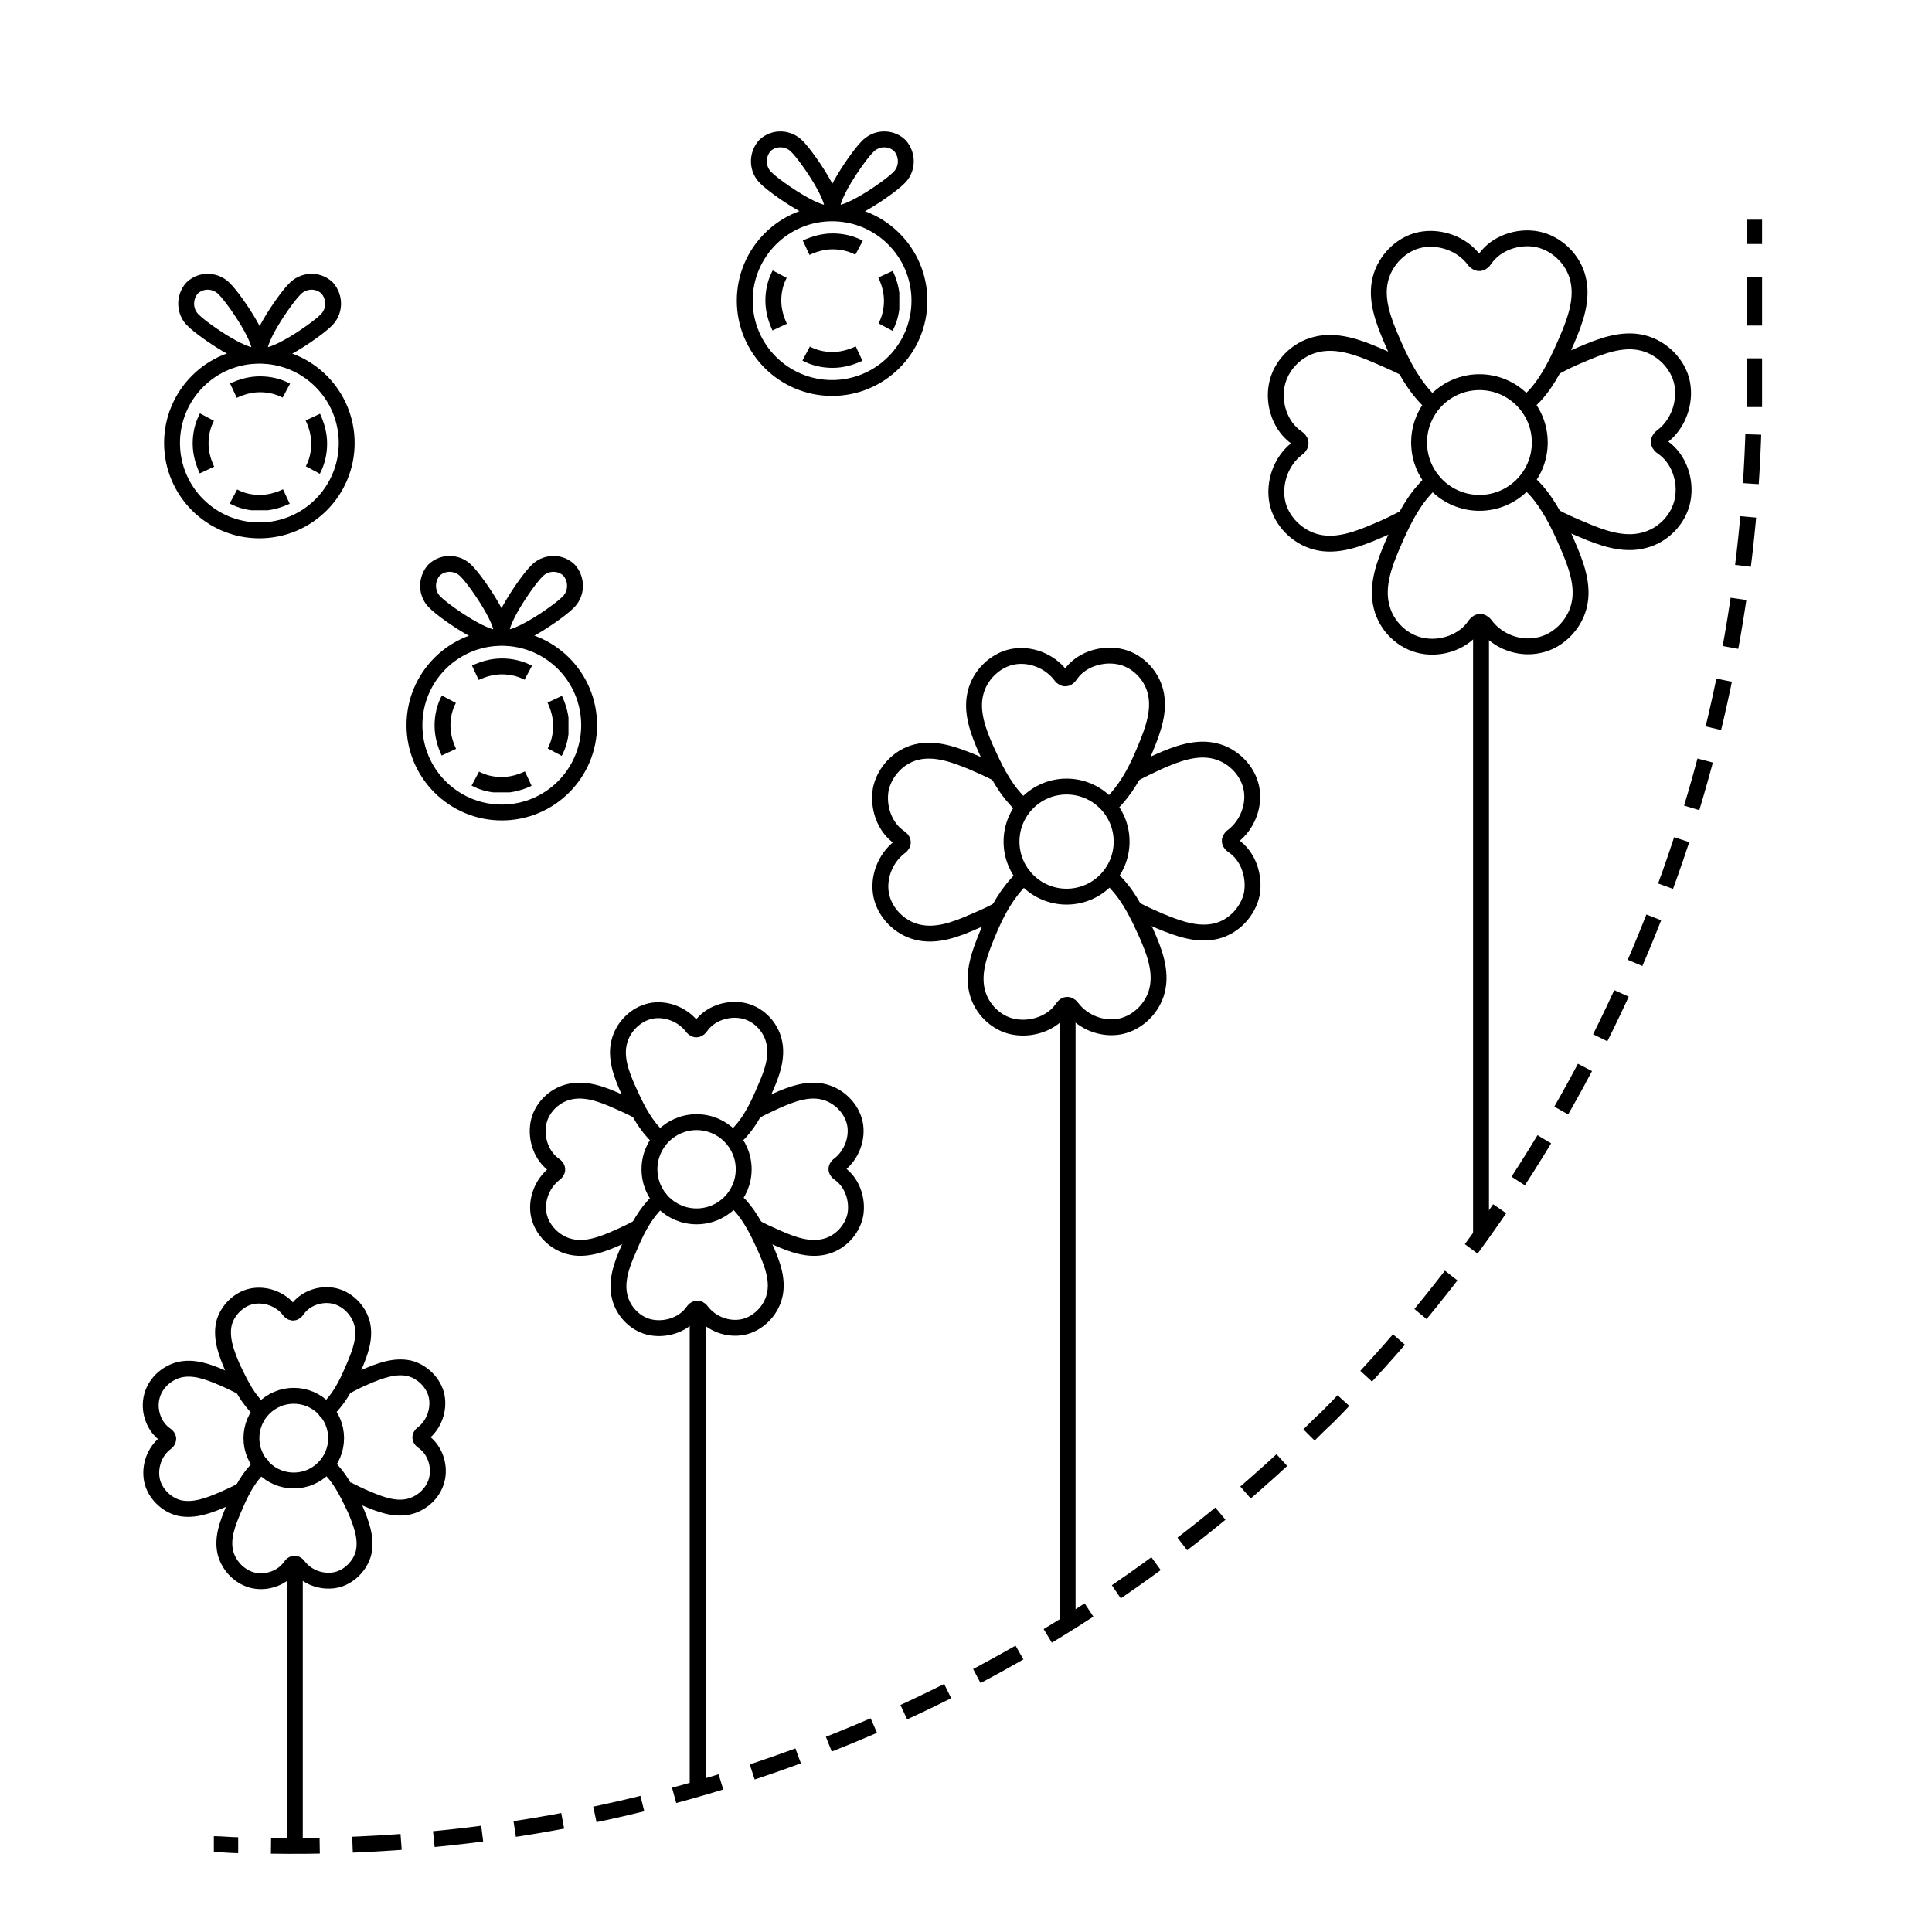 <?xml version="1.0" encoding="UTF-8"?><svg id="b" xmlns="http://www.w3.org/2000/svg" xmlns:xlink="http://www.w3.org/1999/xlink" viewBox="0 0 365 365"><defs><style>.y,.z,.aa,.ab,.ac,.ad{fill:none;}.z,.aa,.ab,.ac,.ad{stroke:#000;stroke-width:3px;}.z,.aa,.ab,.ad{stroke-miterlimit:10;}.aa{stroke-dasharray:0 0 9.2 6.2;}.ab{stroke-dasharray:0 0 9.2 6.2;}.ae{clip-path:url(#v);}.af{clip-path:url(#w);}.ag{clip-path:url(#x);}.ah{clip-path:url(#c);}.ad{stroke-dasharray:0 0 9.3 6.3;}</style><clipPath id="c"><rect class="y" x="40.3" y="41.5" width="292.6" height="308.8"/></clipPath><clipPath id="v"><rect class="y" x="36.4" y="71" width="25.4" height="25.4"/></clipPath><clipPath id="w"><rect class="y" x="144.5" y="44.1" width="25.4" height="25.4"/></clipPath><clipPath id="x"><rect class="y" x="82" y="124.3" width="25.4" height="25.4"/></clipPath></defs><line class="ac" x1="55.7" y1="347.5" x2="55.7" y2="295.9"/><path class="ac" d="m61.5,276.6c.5.4.9.8,1.3,1.3,1.9,2.1,3.1,4.7,4.3,7.2,1.1,2.6,2.2,5.4,1.6,8.2-.6,2.5-2.8,4.7-5.3,5.2-2.6.5-5.4-.5-7-2.6,0,0-.7-1.1-1.5,0-1.5,2.2-4.4,3.2-6.9,2.7s-4.7-2.6-5.4-5.2c-.7-2.8.4-5.6,1.5-8.2,1.1-2.6,2.3-5.2,4.2-7.3s.6-.7,1-1"/><path class="ac" d="m45.8,281.5c-1.2.7-2.4,1.2-3.7,1.8-2.6,1.1-5.4,2.2-8.2,1.6-2.5-.6-4.7-2.8-5.2-5.3-.5-2.6.5-5.4,2.6-7,0,0,1.1-.7,0-1.5-2.2-1.5-3.2-4.4-2.7-6.9.5-2.6,2.6-4.7,5.2-5.4,2.8-.7,5.6.4,8.2,1.5,1.2.5,2.4,1.1,3.6,1.7"/><path class="ac" d="m49.3,266.6c-.4-.3-.7-.7-1.1-1.1-1.9-2.1-3.1-4.7-4.3-7.2-1.1-2.6-2.2-5.4-1.6-8.2.6-2.5,2.8-4.7,5.3-5.2s5.4.5,7,2.6c0,0,.7,1.1,1.5,0,1.5-2.2,4.4-3.2,6.9-2.7s4.7,2.6,5.4,5.2c.7,2.8-.4,5.6-1.5,8.2-1.1,2.6-2.3,5.2-4.2,7.3s-.7.7-1,1.1"/><path class="ac" d="m65.6,261.8c1.1-.6,2.3-1.2,3.5-1.7,2.6-1.1,5.4-2.2,8.2-1.6,2.5.6,4.7,2.8,5.2,5.3s-.5,5.4-2.6,7c0,0-1.1.7,0,1.5,2.2,1.5,3.2,4.4,2.7,6.9-.5,2.6-2.6,4.7-5.2,5.4-2.8.7-5.6-.4-8.2-1.5-1.2-.5-2.4-1.1-3.6-1.7"/><circle class="ac" cx="55.5" cy="271.7" r="8"/><path class="ac" d="m138.3,226.3c.5.4,1,.9,1.5,1.4,2.1,2.3,3.5,5.2,4.8,8.1,1.3,2.9,2.5,6.1,1.7,9.1-.7,2.8-3.1,5.2-5.9,5.8-2.9.6-6-.6-7.8-2.9,0,0-.8-1.3-1.7,0-1.7,2.4-4.9,3.5-7.8,3s-5.3-2.9-6-5.7c-.8-3.1.4-6.3,1.7-9.2,1.2-2.9,2.6-5.8,4.7-8.1s.7-.7,1.1-1.1"/><path class="ac" d="m120.8,231.8c-1.3.7-2.7,1.4-4.1,2-2.9,1.3-6.1,2.5-9.1,1.7-2.8-.7-5.2-3.1-5.8-5.9s.6-6,2.9-7.8c0,0,1.3-.8,0-1.7-2.4-1.7-3.5-4.9-3-7.8s2.9-5.3,5.7-6c3.1-.8,6.3.4,9.2,1.7,1.4.6,2.7,1.2,4,1.9"/><path class="ac" d="m124.7,215.2c-.4-.4-.8-.8-1.2-1.2-2.1-2.3-3.5-5.2-4.8-8.1-1.3-2.9-2.5-6.1-1.7-9.1.7-2.8,3.1-5.2,5.9-5.8s6,.6,7.8,2.9c0,0,.8,1.3,1.7,0,1.7-2.4,4.9-3.5,7.8-3s5.3,2.9,6,5.7c.8,3.1-.4,6.3-1.7,9.2-1.2,2.9-2.6,5.8-4.7,8.1-.4.4-.8.8-1.2,1.2"/><path class="ac" d="m142.7,209.9c1.3-.7,2.6-1.3,3.9-1.9,2.9-1.3,6.1-2.5,9.1-1.7,2.8.7,5.2,3.1,5.8,5.9s-.6,6-2.9,7.8c0,0-1.3.8,0,1.7,2.4,1.7,3.5,4.9,3,7.8-.6,2.9-2.9,5.3-5.7,6-3.1.8-6.3-.4-9.2-1.7-1.4-.6-2.7-1.2-4-1.9"/><circle class="ac" cx="131.6" cy="220.9" r="8.9"/><path class="ac" d="m209.3,165.3c.6.5,1.2,1.1,1.7,1.7,2.5,2.7,4.1,6.1,5.6,9.4,1.5,3.4,2.9,7.1,2,10.7-.8,3.3-3.6,6.1-6.9,6.8-3.3.7-7-.7-9.1-3.4,0,0-.9-1.5-1.9,0-1.9,2.8-5.7,4.1-9.1,3.5s-6.2-3.4-7-6.7c-.9-3.6.5-7.3,1.9-10.7,1.4-3.4,3-6.7,5.5-9.5s.8-.9,1.3-1.3"/><path class="ac" d="m188.8,171.8c-1.5.9-3.2,1.6-4.8,2.3-3.4,1.5-7.1,2.9-10.7,2-3.3-.8-6.1-3.6-6.8-6.9s.7-7,3.4-9.1c0,0,1.5-.9,0-1.9-2.8-1.9-4.1-5.7-3.5-9.1.7-3.3,3.4-6.2,6.7-7,3.6-.9,7.3.5,10.7,1.9,1.6.7,3.2,1.4,4.7,2.2"/><path class="ac" d="m193.3,152.4c-.5-.4-1-.9-1.4-1.4-2.5-2.7-4.1-6.1-5.6-9.4-1.5-3.4-2.9-7.1-2-10.7.8-3.3,3.6-6.1,6.9-6.8s7,.7,9.1,3.4c0,0,.9,1.5,1.9,0,1.9-2.8,5.7-4.1,9.1-3.5s6.2,3.4,7,6.7c.9,3.6-.5,7.3-1.9,10.7-1.4,3.4-3,6.7-5.5,9.5-.4.5-.9.9-1.4,1.4"/><path class="ac" d="m214.4,146.1c1.5-.8,3-1.5,4.5-2.2,3.4-1.5,7.1-2.9,10.7-2,3.3.8,6.1,3.6,6.8,6.9s-.7,7-3.4,9.1c0,0-1.5.9,0,1.9,2.8,1.9,4.1,5.7,3.5,9.1-.7,3.3-3.4,6.2-6.7,7-3.6.9-7.3-.5-10.7-1.9-1.6-.7-3.2-1.4-4.7-2.2"/><circle class="ac" cx="201.5" cy="159" r="10.4"/><path class="ac" d="m288.1,90.6c.7.6,1.3,1.2,1.9,1.8,2.7,3,4.5,6.7,6.1,10.4,1.6,3.7,3.2,7.8,2.2,11.7-.9,3.6-4,6.7-7.6,7.4-3.7.8-7.7-.7-10-3.7,0,0-1-1.6-2.1,0-2.1,3.1-6.3,4.5-9.9,3.8-3.7-.7-6.8-3.7-7.7-7.4-1-3.9.5-8,2.1-11.7,1.6-3.7,3.3-7.4,6-10.4s.9-1,1.4-1.4"/><path class="ac" d="m265.6,97.7c-1.7.9-3.5,1.8-5.2,2.5-3.7,1.6-7.8,3.2-11.7,2.2-3.6-.9-6.7-4-7.4-7.6s.7-7.7,3.7-10c0,0,1.6-1,0-2.1-3.1-2.1-4.5-6.3-3.8-9.9.7-3.7,3.7-6.8,7.4-7.7,3.9-1,8,.5,11.7,2.1,1.8.8,3.5,1.5,5.2,2.4"/><path class="ac" d="m270.6,76.3c-.5-.5-1.1-1-1.5-1.5-2.7-3-4.5-6.7-6.1-10.4-1.6-3.7-3.2-7.8-2.2-11.7.9-3.6,4-6.7,7.6-7.4s7.7.7,10,3.7c0,0,1,1.6,2.1,0,2.1-3.1,6.3-4.5,9.9-3.8s6.8,3.7,7.7,7.4c1,3.9-.5,8-2.1,11.7-1.6,3.7-3.3,7.4-6,10.4-.5.5-1,1-1.5,1.5"/><path class="ac" d="m293.7,69.4c1.6-.9,3.3-1.7,5-2.4,3.7-1.6,7.8-3.2,11.7-2.2,3.6.9,6.7,4,7.4,7.6s-.7,7.7-3.7,10c0,0-1.6,1,0,2.1,3.1,2.1,4.5,6.3,3.8,9.9-.7,3.7-3.7,6.8-7.4,7.7-3.9,1-8-.5-11.7-2.1-1.7-.7-3.5-1.5-5.2-2.4"/><circle class="ac" cx="279.5" cy="83.6" r="11.4"/><line class="ac" x1="131.8" y1="337" x2="131.8" y2="247.9"/><line class="ac" x1="201.7" y1="305.9" x2="201.7" y2="189.8"/><line class="ac" x1="279.8" y1="233.5" x2="279.8" y2="118.2"/><g class="ah"><path class="aa" d="m51.2,348.7c71.9,1.1,141.5-25.9,193.8-75.5"/><path class="ad" d="m258.1,260c45.5-49.2,71.5-113.2,73.2-180"/><line class="ab" x1="331.5" y1="61.5" x2="331.5" y2="49.2"/><path class="z" d="m331.5,46.1v-4.6m0,35.4c0-1.5,0-3.1,0-4.6v-4.6m-84.2,203.4c1.1-1.1,2.2-2.2,3.3-3.2,1.1-1.1,2.2-2.2,3.2-3.3m-213.4,83.8c1.5,0,3.1.2,4.6.2"/></g><circle class="ac" cx="49" cy="83.7" r="16.5"/><circle class="ac" cx="94.8" cy="137" r="16.5"/><circle class="ac" cx="157.2" cy="56.8" r="16.5"/><g id="d"><path id="e" class="ac" d="m48.8,66.9c1.6-1.6-4.5-10.4-6.3-12.2-1.6-1.8-4.4-2-6.2-.3-1.6,1.8-1.5,4.6.3,6.2,1.8,1.8,10.6,7.9,12.2,6.3Z"/></g><g id="f"><path id="g" class="y" d="m49.3,66.9c-1.6-1.6,4.5-10.4,6.3-12.2,1.6-1.8,4.4-2,6.2-.3,1.6,1.8,1.5,4.6-.3,6.2-1.8,1.8-10.6,7.9-12.2,6.3"/></g><g id="h"><path id="i" class="ac" d="m49.3,66.9c-1.6-1.6,4.5-10.4,6.3-12.2,1.6-1.8,4.4-2,6.2-.3,1.6,1.8,1.5,4.6-.3,6.2-1.8,1.8-10.6,7.9-12.2,6.3Z"/></g><g id="j"><path id="k" class="ac" d="m157,40c1.6-1.6-4.5-10.4-6.3-12.2-1.6-1.8-4.4-2-6.2-.3-1.6,1.8-1.5,4.6.3,6.2,1.8,1.8,10.6,7.9,12.2,6.3Z"/></g><g id="l"><path id="m" class="y" d="m157.5,40c-1.6-1.6,4.5-10.4,6.3-12.2,1.6-1.8,4.4-2,6.2-.3,1.6,1.8,1.5,4.6-.3,6.2-1.8,1.8-10.6,7.9-12.2,6.3"/></g><g id="n"><path id="o" class="ac" d="m157.5,40c-1.6-1.6,4.5-10.4,6.3-12.2,1.6-1.8,4.4-2,6.2-.3,1.6,1.8,1.5,4.6-.3,6.2-1.8,1.8-10.6,7.9-12.2,6.3Z"/></g><g id="p"><path id="q" class="ac" d="m94.5,120.2c1.6-1.6-4.5-10.4-6.3-12.2-1.6-1.8-4.4-2-6.2-.3-1.6,1.8-1.5,4.6.3,6.2,1.8,1.8,10.6,7.9,12.2,6.3Z"/></g><g id="r"><path id="s" class="y" d="m95,120.2c-1.6-1.6,4.5-10.4,6.3-12.2,1.6-1.8,4.4-2,6.2-.3,1.6,1.8,1.5,4.6-.3,6.2-1.8,1.8-10.6,7.9-12.2,6.3"/></g><g id="t"><path id="u" class="ac" d="m95,120.2c-1.6-1.6,4.5-10.4,6.3-12.2,1.6-1.8,4.4-2,6.2-.3,1.6,1.8,1.5,4.6-.3,6.2-1.8,1.8-10.6,7.9-12.2,6.3Z"/></g><g class="ae"><path class="z" d="m59.1,78.8c.7,1.5,1.2,3.2,1.2,5s-.4,3.5-1.2,5m-15-15c1.5-.7,3.2-1.2,5-1.2s3.5.4,5,1.2m-15,15c-.7-1.5-1.2-3.2-1.2-5s.4-3.5,1.2-5m15,15c-1.5.7-3.2,1.2-5,1.2s-3.5-.4-5-1.2"/></g><g class="af"><path class="z" d="m167.3,51.8c.7,1.5,1.2,3.2,1.2,5s-.4,3.5-1.2,5m-15-15c1.5-.7,3.2-1.2,5-1.2s3.5.4,5,1.2m-15,15c-.7-1.5-1.2-3.2-1.2-5s.4-3.5,1.2-5m15,15c-1.5.7-3.2,1.2-5,1.2s-3.5-.4-5-1.2"/></g><g class="ag"><path class="z" d="m104.8,132.1c.7,1.5,1.2,3.2,1.2,5s-.4,3.5-1.2,5m-15-15c1.5-.7,3.2-1.2,5-1.2s3.5.4,5,1.2m-15,15c-.7-1.5-1.2-3.2-1.2-5s.4-3.5,1.2-5m15,15c-1.5.7-3.2,1.2-5,1.2s-3.5-.4-5-1.2"/></g></svg>